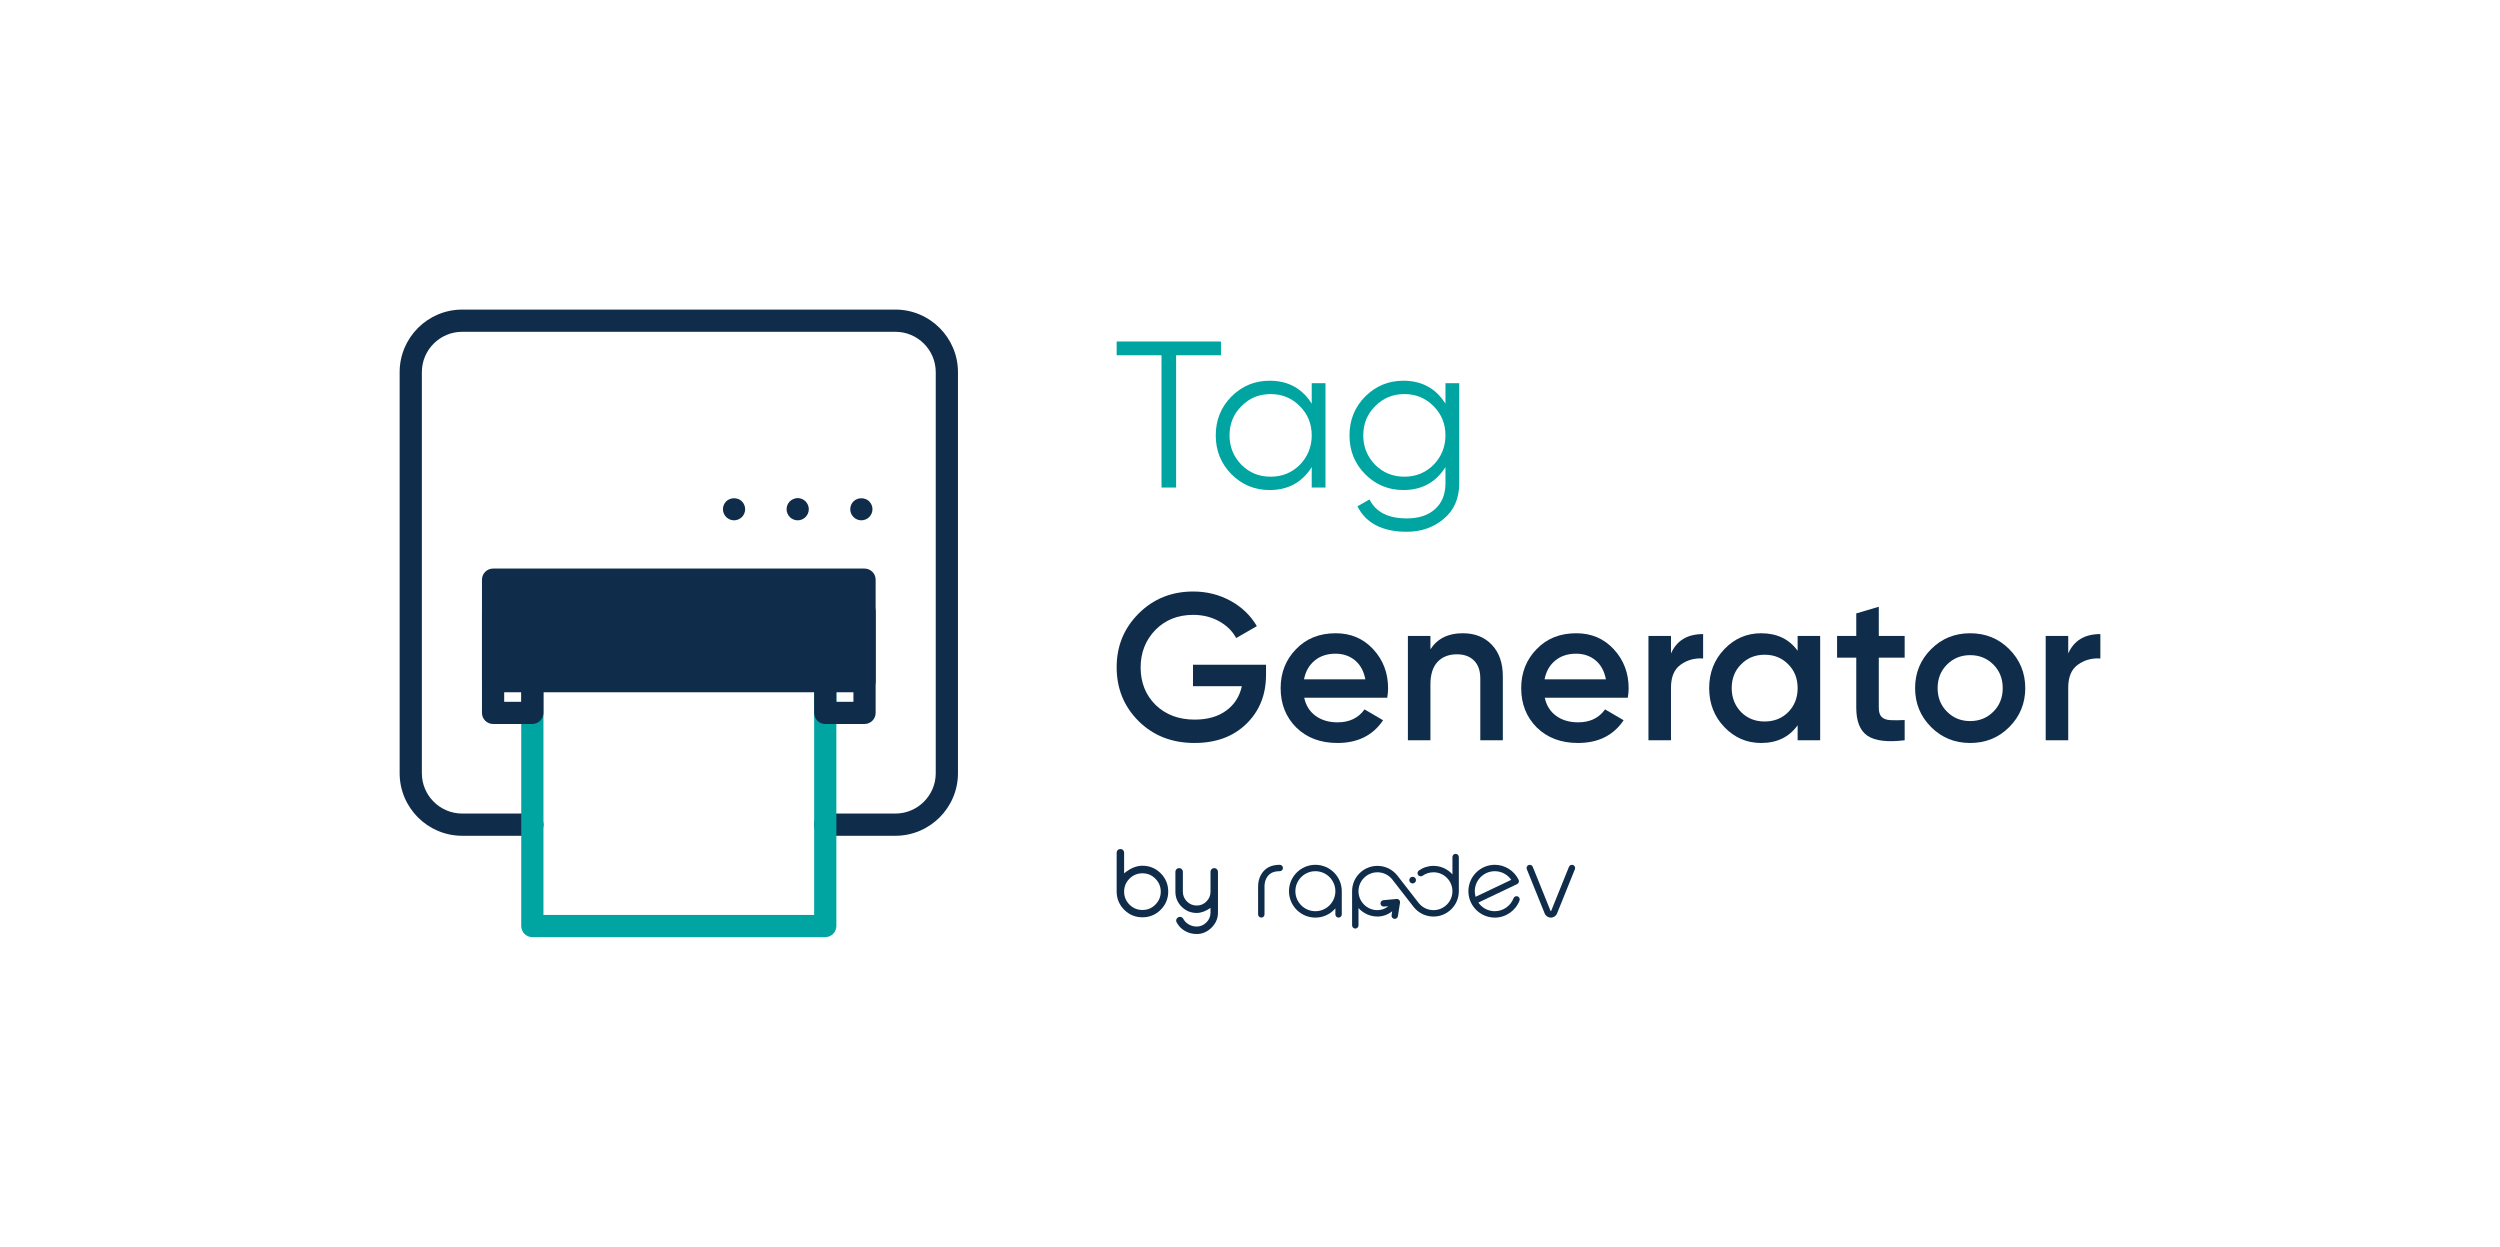<?xml version="1.0" encoding="UTF-8"?><svg id="a" xmlns="http://www.w3.org/2000/svg" viewBox="0 0 787.723 392.826"><defs><style>.b{fill:#00a5a2;}.c{fill:#0f2d4b;}</style></defs><path class="c" d="M282.127,263.346h-22.097c-1.933,0-3.5-1.567-3.5-3.5s1.567-3.5,3.5-3.5h22.097c7.012,0,12.717-5.705,12.717-12.717v-126.367c0-7.012-5.705-12.717-12.717-12.717h-136.488c-7.012,0-12.717,5.705-12.717,12.717v126.367c0,7.012,5.705,12.717,12.717,12.717h22.103c1.933,0,3.5,1.567,3.5,3.5s-1.567,3.5-3.5,3.5h-22.103c-10.872,0-19.717-8.845-19.717-19.717v-126.367c0-10.872,8.845-19.717,19.717-19.717h136.488c10.872,0,19.717,8.845,19.717,19.717v126.367c0,10.872-8.845,19.717-19.717,19.717Z"/><path class="b" d="M260.03,295.281h-92.294c-1.933,0-3.5-1.567-3.5-3.5v-99.131c0-1.933,1.567-3.5,3.5-3.5h92.294c1.933,0,3.5,1.567,3.5,3.5v99.131c0,1.933-1.567,3.5-3.5,3.5ZM171.236,288.281h85.294v-92.131h-85.294v92.131Z"/><path class="c" d="M167.736,228.122h-12.373c-1.933,0-3.5-1.567-3.5-3.5v-31.972c0-1.933,1.567-3.5,3.5-3.5h12.373c1.933,0,3.5,1.567,3.5,3.5v31.972c0,1.933-1.567,3.5-3.5,3.5ZM158.863,221.122h5.373v-24.972h-5.373v24.972Z"/><path class="c" d="M272.402,228.122h-12.373c-1.933,0-3.5-1.567-3.5-3.5v-31.972c0-1.933,1.567-3.5,3.5-3.5h12.373c1.933,0,3.5,1.567,3.5,3.5v31.972c0,1.933-1.567,3.5-3.5,3.5ZM263.53,221.122h5.373v-24.972h-5.373v24.972Z"/><path class="c" d="M271.407,163.95c-.93,0-1.83-.38-2.48-1.03-.16-.16-.31-.34-.43-.53-.13-.19-.24-.39-.33-.6-.08-.21-.15-.43-.2-.66-.04-.22-.06-.45-.06-.68,0-.93.37-1.83,1.02-2.48,1.3-1.3,3.64-1.3,4.95,0,.16.17.31.34.43.54.13.19.24.39.33.6.08.21.15.43.2.65.04.23.07.46.07.69s-.03.46-.07.68c-.05.23-.12.45-.2.66-.09.21-.2.41-.33.6-.12.19-.27.37-.43.53-.16.16-.34.31-.53.44-.19.12-.4.23-.61.32-.21.09-.43.15-.65.2-.23.04-.46.07-.68.07Z"/><path class="c" d="M251.347,163.95c-.23,0-.46-.02-.69-.07-.22-.04-.44-.11-.65-.2-.21-.09-.42-.2-.61-.32-.19-.13-.37-.28-.53-.44-.65-.65-1.02-1.55-1.02-2.47s.37-1.83,1.02-2.48c.16-.16.34-.3.53-.43s.4-.24.61-.32c.21-.09.43-.16.65-.2,1.14-.23,2.35.14,3.16.95.65.65,1.03,1.56,1.03,2.48s-.38,1.82-1.03,2.47c-.65.65-1.55,1.03-2.47,1.03Z"/><path class="c" d="M231.288,163.95c-.92,0-1.82-.38-2.47-1.03-.65-.65-1.03-1.55-1.03-2.47s.38-1.83,1.03-2.48c1.3-1.3,3.64-1.3,4.95,0,.65.65,1.02,1.56,1.02,2.48s-.37,1.82-1.02,2.47c-.65.65-1.56,1.03-2.48,1.03Z"/><rect class="c" x="155.363" y="182.65" width="117.039" height="31.972"/><path class="c" d="M272.402,218.122h-117.039c-1.933,0-3.5-1.567-3.5-3.5v-31.972c0-1.933,1.567-3.5,3.5-3.5h117.039c1.933,0,3.5,1.567,3.5,3.5v31.972c0,1.933-1.567,3.5-3.5,3.5ZM158.863,211.122h110.039v-24.972h-110.039v24.972Z"/><path class="b" d="M351.844,107.602h32.87v4.339h-14.134v41.679h-4.602v-41.679h-14.135v-4.339Z"/><path class="b" d="M413.311,127.192v-6.443h4.338v32.87h-4.338v-6.442c-3.024,4.821-7.451,7.231-13.28,7.231-4.689,0-8.7-1.665-12.03-4.996-3.286-3.33-4.93-7.406-4.93-12.227s1.644-8.896,4.93-12.227c3.33-3.33,7.341-4.996,12.03-4.996,5.829,0,10.256,2.41,13.28,7.231ZM391.157,146.453c2.498,2.498,5.564,3.748,9.203,3.748s6.705-1.25,9.203-3.748c2.499-2.585,3.748-5.675,3.748-9.269,0-3.638-1.249-6.706-3.748-9.204-2.498-2.541-5.565-3.812-9.203-3.812s-6.705,1.272-9.203,3.812c-2.498,2.498-3.747,5.566-3.747,9.204,0,3.594,1.249,6.684,3.747,9.269Z"/><path class="b" d="M455.449,127.192v-6.443h4.338v31.556c0,4.732-1.621,8.457-4.864,11.176-3.244,2.717-7.122,4.075-11.636,4.075-7.67,0-12.863-2.674-15.58-8.02l3.812-2.17c1.973,3.987,5.894,5.982,11.768,5.982,3.769,0,6.738-.986,8.907-2.958,2.17-1.973,3.255-4.668,3.255-8.086v-5.128c-3.024,4.821-7.451,7.231-13.28,7.231-4.689,0-8.7-1.665-12.03-4.996-3.286-3.33-4.93-7.406-4.93-12.227s1.644-8.896,4.93-12.227c3.33-3.33,7.341-4.996,12.03-4.996,5.829,0,10.256,2.41,13.28,7.231ZM433.294,146.453c2.498,2.498,5.564,3.748,9.203,3.748s6.705-1.25,9.203-3.748c2.499-2.585,3.748-5.675,3.748-9.269,0-3.638-1.249-6.706-3.748-9.204-2.498-2.541-5.565-3.812-9.203-3.812s-6.705,1.272-9.203,3.812c-2.498,2.498-3.747,5.566-3.747,9.204,0,3.594,1.249,6.684,3.747,9.269Z"/><path class="c" d="M375.905,209.454h23.009v3.155c0,6.311-2.082,11.483-6.245,15.515-4.12,3.989-9.555,5.982-16.304,5.982-7.1,0-12.973-2.301-17.618-6.902-4.602-4.602-6.902-10.256-6.902-16.961,0-6.661,2.301-12.293,6.902-16.895,4.646-4.646,10.387-6.969,17.224-6.969,4.251,0,8.162.976,11.735,2.926,3.571,1.95,6.344,4.612,8.315,7.987l-6.508,3.747c-1.228-2.235-3.047-4.011-5.457-5.325s-5.106-1.973-8.086-1.973c-4.821,0-8.787,1.578-11.898,4.733-3.112,3.2-4.667,7.144-4.667,11.833,0,4.733,1.555,8.656,4.667,11.768,3.198,3.112,7.318,4.668,12.359,4.668,4.031,0,7.34-.942,9.927-2.827,2.585-1.884,4.229-4.447,4.93-7.691h-15.383v-6.771Z"/><path class="c" d="M437.108,219.841h-26.164c.525,2.455,1.72,4.361,3.583,5.72,1.862,1.358,4.174,2.038,6.936,2.038,3.725,0,6.551-1.358,8.48-4.076l5.851,3.419c-3.2,4.777-7.999,7.165-14.398,7.165-5.303,0-9.62-1.621-12.95-4.864-3.287-3.287-4.931-7.429-4.931-12.425,0-4.865,1.621-8.962,4.865-12.294,3.198-3.33,7.362-4.996,12.49-4.996,4.776,0,8.721,1.688,11.833,5.062,3.111,3.375,4.667,7.473,4.667,12.293,0,.877-.088,1.863-.263,2.958ZM410.878,214.056h19.327c-.483-2.585-1.567-4.579-3.254-5.981-1.688-1.402-3.737-2.104-6.147-2.104-2.629,0-4.821.724-6.573,2.17-1.754,1.446-2.871,3.418-3.353,5.916Z"/><path class="c" d="M460.904,199.527c3.813,0,6.87,1.217,9.171,3.648,2.301,2.433,3.451,5.731,3.451,9.895v20.182h-7.1v-19.459c0-2.454-.657-4.339-1.973-5.653-1.315-1.315-3.112-1.973-5.391-1.973-2.586,0-4.624.801-6.113,2.399-1.49,1.601-2.235,3.956-2.235,7.067v17.618h-7.1v-32.87h7.1v4.208c2.191-3.375,5.588-5.062,10.19-5.062Z"/><path class="c" d="M512.904,219.841h-26.164c.525,2.455,1.72,4.361,3.583,5.72,1.862,1.358,4.174,2.038,6.936,2.038,3.725,0,6.551-1.358,8.48-4.076l5.851,3.419c-3.2,4.777-7.999,7.165-14.398,7.165-5.303,0-9.62-1.621-12.95-4.864-3.287-3.287-4.931-7.429-4.931-12.425,0-4.865,1.621-8.962,4.865-12.294,3.198-3.33,7.362-4.996,12.49-4.996,4.776,0,8.721,1.688,11.833,5.062,3.111,3.375,4.667,7.473,4.667,12.293,0,.877-.088,1.863-.263,2.958ZM486.674,214.056h19.327c-.483-2.585-1.567-4.579-3.254-5.981-1.688-1.402-3.737-2.104-6.147-2.104-2.629,0-4.821.724-6.573,2.17-1.754,1.446-2.871,3.418-3.353,5.916Z"/><path class="c" d="M526.511,200.382v5.522c1.797-4.076,5.171-6.113,10.124-6.113v7.691c-2.674-.175-5.04.482-7.1,1.972-2.017,1.446-3.024,3.857-3.024,7.231v16.566h-7.1v-32.87h7.1Z"/><path class="c" d="M566.415,205.05v-4.668h7.1v32.87h-7.1v-4.733c-2.674,3.726-6.509,5.588-11.505,5.588-4.515,0-8.371-1.665-11.57-4.996-3.199-3.33-4.799-7.429-4.799-12.293s1.6-8.962,4.799-12.294c3.199-3.33,7.056-4.996,11.57-4.996,4.996,0,8.831,1.841,11.505,5.522ZM548.6,224.377c1.972,1.973,4.447,2.958,7.428,2.958s5.457-.985,7.429-2.958c1.973-2.015,2.959-4.536,2.959-7.56s-.986-5.522-2.959-7.494c-1.972-2.016-4.448-3.024-7.429-3.024s-5.456,1.009-7.428,3.024c-1.973,1.972-2.959,4.47-2.959,7.494,0,2.981.986,5.5,2.959,7.56Z"/><path class="c" d="M600.138,200.382v6.837h-8.151v15.778c0,1.358.307,2.333.921,2.925.613.592,1.522.921,2.728.986,1.205.065,2.706.056,4.503-.033v6.377c-5.435.657-9.335.185-11.701-1.413-2.366-1.6-3.55-4.547-3.55-8.842v-15.778h-6.048v-6.837h6.048v-7.1l7.1-2.103v9.203h8.151Z"/><path class="c" d="M620.781,234.107c-4.865,0-8.963-1.665-12.293-4.996-3.376-3.374-5.062-7.472-5.062-12.293s1.687-8.918,5.062-12.294c3.33-3.33,7.428-4.996,12.293-4.996s8.962,1.666,12.293,4.996c3.374,3.376,5.062,7.473,5.062,12.294s-1.688,8.919-5.062,12.293c-3.331,3.331-7.429,4.996-12.293,4.996ZM610.525,216.817c0,2.981.986,5.456,2.959,7.429s4.404,2.958,7.297,2.958,5.324-.986,7.297-2.958c1.973-1.973,2.958-4.448,2.958-7.429s-.985-5.457-2.958-7.429c-1.973-1.973-4.404-2.958-7.297-2.958s-5.325.985-7.297,2.958c-1.973,1.972-2.959,4.448-2.959,7.429Z"/><path class="c" d="M651.677,200.382v5.522c1.797-4.076,5.171-6.113,10.124-6.113v7.691c-2.674-.175-5.04.482-7.1,1.972-2.017,1.446-3.024,3.857-3.024,7.231v16.566h-7.1v-32.87h7.1Z"/><path class="c" d="M403.232,272.49c-2.862,0-4.827,1.093-6.007,3.341-.531,1.011-.811,2.198-.811,3.432v8.855c0,.556.453,1.009,1.009,1.009s1.009-.453,1.009-1.009v-8.855c0-.909.201-1.771.58-2.494.821-1.563,2.122-2.26,4.22-2.26.557,0,1.009-.453,1.009-1.009s-.453-1.009-1.009-1.009Z"/><path class="c" d="M495.678,272.563c-.25-.101-.524-.099-.772.007-.248.105-.44.301-.541.551l-5.629,13.935c-.02.049-.065.052-.078.052-.013,0-.059-.004-.078-.052l-5.629-13.935c-.101-.25-.293-.446-.541-.551-.248-.105-.522-.108-.772-.007-.25.101-.446.293-.551.541-.105.248-.108.523-.007.773l5.629,13.935c.323.799,1.088,1.315,1.95,1.315s1.627-.516,1.95-1.315l5.629-13.935c.208-.516-.042-1.105-.558-1.314Z"/><path class="c" d="M478.192,282.439c-.252-.095-.526-.086-.772.025-.246.111-.433.311-.528.564-.919,2.441-3.29,4.081-5.899,4.081-2.07,0-3.997-1.013-5.178-2.715l12.213-5.819c.24-.114.428-.324.517-.574.09-.254.076-.528-.04-.772-1.374-2.879-4.322-4.74-7.511-4.74-4.587,0-8.319,3.732-8.319,8.319s3.732,8.319,8.319,8.319c3.445,0,6.574-2.166,7.788-5.388.095-.252.086-.526-.025-.772-.111-.245-.312-.433-.564-.528ZM464.944,282.573c-.167-.571-.251-1.164-.251-1.764,0-3.474,2.826-6.301,6.3-6.301,2.07,0,3.997,1.012,5.18,2.715l-11.229,5.35Z"/><path class="c" d="M414.462,272.49c-4.587,0-8.319,3.732-8.319,8.319s3.732,8.319,8.319,8.319c2.435,0,4.714-1.05,6.301-2.892v1.883c0,.556.453,1.009,1.009,1.009s1.009-.453,1.009-1.009v-7.309c0-4.587-3.732-8.319-8.319-8.319ZM414.462,287.109c-3.474,0-6.301-2.826-6.301-6.3s2.826-6.301,6.301-6.301,6.301,2.826,6.301,6.301-2.826,6.3-6.301,6.3Z"/><path class="c" d="M444.137,277.714l.002.006c.034.075.064.131.097.179.034.049.075.106.128.158.049.049.102.092.159.128.053.036.11.068.185.101.058.021.121.043.191.057.059.012.124.018.204.018.277,0,.546-.111.74-.304.047-.047.091-.101.135-.164.039-.063.071-.124.09-.174.032-.071.049-.143.061-.198.014-.068.021-.138.021-.207,0-.068-.007-.139-.021-.204-.011-.05-.028-.124-.058-.191-.022-.057-.053-.117-.097-.186-.041-.059-.086-.113-.135-.163-.04-.037-.093-.084-.155-.126-.06-.039-.121-.071-.176-.092-.062-.027-.129-.049-.202-.064-.132-.024-.272-.024-.406.001-.065.013-.128.033-.196.061-.065.025-.125.057-.179.095-.065.042-.12.091-.162.13-.053.052-.094.11-.128.158-.034.049-.065.105-.1.186-.025.063-.045.127-.058.191-.013.065-.021.136-.021.204,0,.072.007.142.021.208.013.063.033.127.058.191Z"/><path class="c" d="M458.655,269.034c-.557,0-1.009.453-1.009,1.009v5.465c-1.517-1.706-3.685-2.683-5.965-2.683-1.665,0-3.261.508-4.615,1.468-.22.156-.366.388-.411.654-.045.266.016.533.172.753.322.454.953.561,1.407.24,1.011-.717,2.203-1.096,3.447-1.096,3.289,0,5.965,2.676,5.965,5.965s-2.676,5.965-5.965,5.965c-1.852,0-3.568-.839-4.709-2.303l-6.64-8.54-.001-.074h-.057c-1.525-1.926-3.807-3.031-6.262-3.031-4.402,0-7.983,3.581-7.983,7.983v10.765c0,.556.453,1.009,1.009,1.009s1.009-.453,1.009-1.009v-5.465c1.517,1.706,3.685,2.683,5.965,2.683,1.68,0,3.286-.573,4.651-1.657l-.193,1.229c-.086.55.29,1.068.84,1.154.553.087,1.068-.291,1.153-.84l.671-4.263c.049-.31-.046-.619-.261-.848-.215-.229-.517-.344-.829-.315l-4.15.386c-.268.025-.51.153-.683.361-.173.208-.254.47-.229.738.025.27.153.513.361.685.207.171.469.251.738.227l1.372-.128c-1.018.832-2.175,1.253-3.441,1.253-3.289,0-5.965-2.676-5.965-5.965s2.676-5.965,5.965-5.965c1.839,0,3.547.829,4.687,2.275l6.68,8.592c1.525,1.958,3.822,3.081,6.302,3.081,4.402,0,7.983-3.581,7.983-7.983v-10.765c0-.556-.453-1.009-1.009-1.009Z"/><path class="c" d="M359.97,272.781c-1.925,0-3.865.809-5.771,2.405v-6.516c0-.324-.115-.602-.345-.834-.225-.212-.497-.32-.809-.32h-.046c-.312,0-.584.108-.815.326-.225.226-.34.505-.34.829v12.283c.011,2.216.817,4.138,2.393,5.716,1.567,1.568,3.496,2.363,5.732,2.363s4.169-.801,5.748-2.378c1.578-1.579,2.378-3.513,2.378-5.748s-.801-4.168-2.378-5.748c-1.578-1.578-3.511-2.377-5.748-2.377ZM365.741,280.953c0,1.577-.571,2.947-1.699,4.075-1.106,1.127-2.477,1.697-4.073,1.697-1.586,0-2.961-.571-4.088-1.697-1.117-1.127-1.683-2.497-1.683-4.075,0-1.587.566-2.964,1.683-4.089,1.127-1.127,2.502-1.698,4.088-1.698,1.596,0,2.967.57,4.074,1.698,1.127,1.127,1.698,2.503,1.698,4.089Z"/><path class="c" d="M382.587,273.526c-.324,0-.604.115-.83.341-.225.226-.34.505-.34.83v6.265c0,1.209-.431,2.244-1.285,3.079-.844.863-1.845,1.282-3.061,1.282-1.2,0-2.241-.432-3.092-1.283-.844-.852-1.27-1.887-1.27-3.078v-6.265c0-.326-.115-.606-.34-.828-.225-.227-.499-.342-.86-.342-.315,0-.59.115-.814.341-.227.225-.342.504-.342.83v6.265c0,1.85.661,3.444,1.965,4.736,1.303,1.304,2.902,1.965,4.752,1.965,1.358,0,2.819-.534,4.346-1.587v1.506c0,1.189-.442,2.223-1.314,3.076-.862.853-1.882,1.285-3.032,1.285-.897,0-1.742-.227-2.511-.675-.755-.435-1.335-1.029-1.725-1.768-.135-.248-.335-.43-.605-.545-.265-.101-.523-.106-.788-.007l-.032.018c-.352.114-.593.338-.717.66-.139.329-.125.652.036.951.569,1.127,1.413,2.028,2.504,2.678,1.144.692,2.435,1.044,3.837,1.044,1.737,0,3.294-.66,4.627-1.964,1.376-1.344,2.074-2.943,2.074-4.752v-12.884c0-.326-.115-.605-.341-.828-.225-.227-.498-.342-.845-.342Z"/></svg>